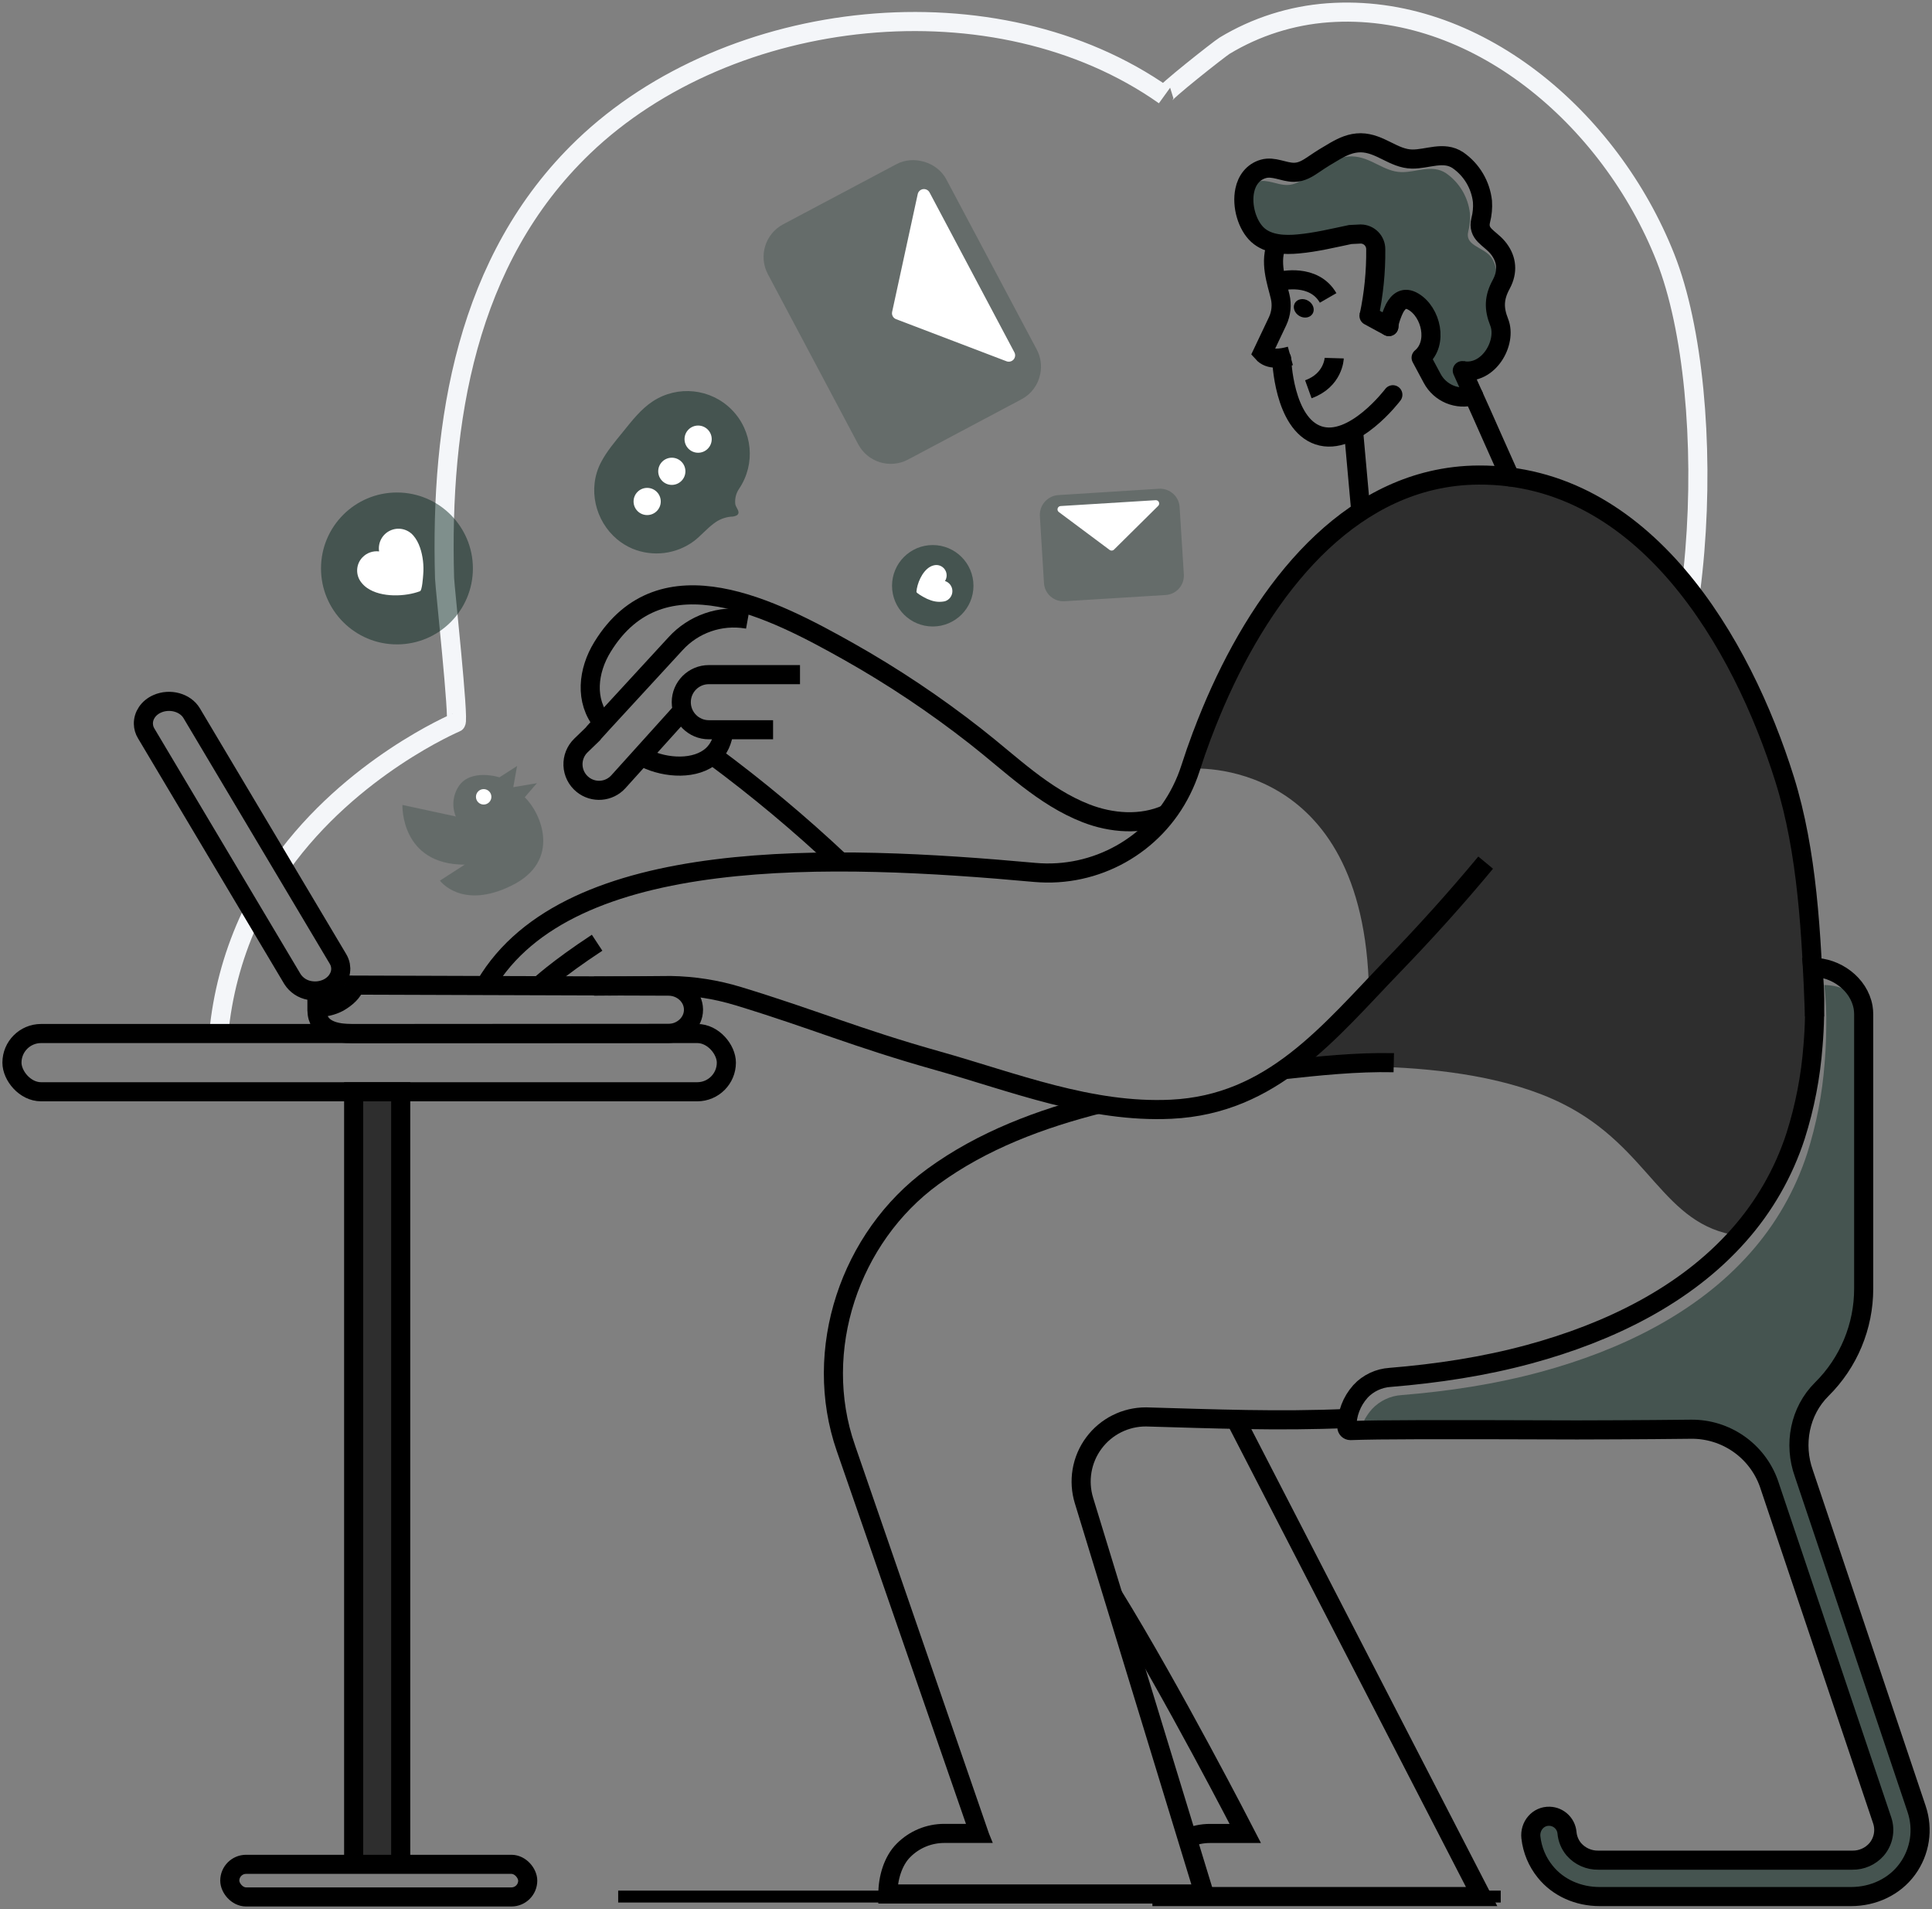 <svg width="167" height="165" viewBox="0 0 167 165" fill="none" xmlns="http://www.w3.org/2000/svg">
<rect x="0" y="0" width="167" height="165" fill="#808080" stroke="none"/>
<path d="M24.346 74.703C30.377 66.272 39.415 62.452 39.415 62.452C39.71 62.329 38.453 50.78 38.427 49.961C38.046 36.469 40.284 22.431 50.425 12.689C63.103 0.519 86.106 -2.003 100.65 8.251C100.466 8.115 105.435 4.199 105.854 3.948C108.569 2.309 111.632 1.336 114.794 1.105C127.519 0.189 139.189 10.188 143.963 22.283C148.737 34.378 147.641 61.937 138.883 69.885" stroke="#F4F6F9" stroke-width="1.651"/>
<path d="M18.908 89.328C19.222 86.007 20.075 82.761 21.435 79.716C21.565 79.426 21.701 79.143 21.842 78.865" stroke="#F4F6F9" stroke-width="1.651"/>
<path d="M34.635 124.409C33.169 123.077 31.811 121.721 30.566 120.357" stroke="#F4F6F9" stroke-width="1.651"/>
<path d="M156.805 84.787C156.816 85.703 156.805 86.638 156.761 87.574C156.501 93.367 155.26 99.354 152.159 104.233C151.595 105.133 150.965 105.99 150.276 106.798C143.678 105.928 142.694 99.198 135.065 95.394C125.926 90.825 110.961 92.462 110.961 92.462L118.333 85.661C117.939 65.18 102.903 66.437 102.903 66.437L102.139 68.308C102.719 66.614 103.306 65.033 103.9 63.567L103.933 63.49C110.897 46.194 118.112 44.05 123.725 41.552C125.066 41.234 126.439 41.07 127.817 41.065C142.168 40.988 150.591 55.603 154.274 67.368C155.191 70.3 156.6 76.571 156.789 83.623C156.792 84.001 156.805 84.395 156.805 84.787Z" fill="#2E2E2E"/>
<path d="M164.867 161.551C163.753 163.085 161.915 163.92 160.02 163.92H138.249C136.557 163.944 134.933 163.253 133.779 162.016C133.768 162.016 133.779 162.016 133.779 162.016C133.701 161.938 133.629 161.855 133.563 161.767C132.88 160.922 132.454 159.899 132.333 158.82C132.223 157.829 132.96 156.947 133.957 156.987C134.738 157.018 135.376 157.62 135.452 158.399C135.452 158.477 135.468 158.554 135.479 158.631C135.56 159.079 135.757 159.497 136.049 159.844C136.574 160.465 137.354 160.81 138.166 160.781H160.113C160.908 160.795 161.67 160.46 162.197 159.865C162.795 159.173 162.984 158.218 162.695 157.35L152.893 128.203C152.813 127.979 152.718 127.761 152.609 127.55C151.434 125.068 148.921 123.498 146.174 123.53C142.047 123.579 136.808 123.59 136.315 123.59C125.332 123.55 120.335 123.55 117.586 123.623C117.774 122.948 118.116 122.324 118.583 121.802C118.583 121.802 118.594 121.791 118.594 121.785C119.264 121.071 120.182 120.639 121.16 120.577C125.232 120.244 129.263 119.635 133.18 118.573C140.09 116.7 146.682 113.487 151.262 108.321C153.491 105.82 155.176 102.883 156.21 99.697C157.012 97.166 157.518 94.552 157.716 91.904C157.787 91.069 157.831 90.227 157.848 89.379V89.341C157.848 89.146 157.859 88.947 157.859 88.752C157.884 87.545 157.829 86.337 157.694 85.137C158.891 85.146 160.037 85.621 160.89 86.46C160.965 86.657 161.02 86.862 161.055 87.07C161.088 87.267 161.105 87.467 161.105 87.668V111.372C161.109 114.643 159.802 117.778 157.478 120.079C155.572 121.966 155.03 124.831 155.933 127.351L165.675 156.339C166.273 158.104 165.971 160.049 164.867 161.551Z" fill="#0B2820" fill-opacity="0.5"/>
<path d="M30.568 160.821V94.365H34.635V160.848L30.568 160.821Z" fill="#2E2E2E"/>
<path d="M110.961 92.452C113.873 92.142 117.241 91.776 120.476 91.849" stroke="black" stroke-width="1.651"/>
<path d="M95.099 95.389C89.942 96.69 84.924 98.568 80.643 101.691C73.459 106.925 70.175 116.689 73.111 125.148C73.111 125.159 84.656 158.463 84.656 158.463H81.618C80.295 158.463 79.027 158.99 78.096 159.929C77.192 160.827 76.747 162.324 76.747 163.699H104.095L93.702 129.704C93.177 128.005 93.491 126.156 94.55 124.727C95.609 123.297 97.285 122.458 99.064 122.465C104.985 122.632 110.485 122.859 116.474 122.599" stroke="black" stroke-width="1.651"/>
<path d="M156.845 87.851V87.814C156.58 80.667 156.22 73.615 154.265 67.362C150.582 55.597 142.159 40.982 127.808 41.059C126.43 41.064 125.057 41.228 123.716 41.546C114.256 43.795 107.686 53.488 103.924 63.484L103.891 63.561C103.531 64.52 103.199 65.477 102.894 66.431C102.687 67.073 102.431 67.699 102.129 68.302C99.771 73.056 94.737 75.875 89.451 75.404C72.079 73.824 49.182 72.922 41.971 85.129" stroke="black" stroke-width="1.651"/>
<path d="M128.418 74.557C125.889 77.61 123.226 80.558 120.473 83.41C114.838 89.252 109.976 95.457 101.231 95.872C94.254 96.207 87.613 93.529 81.016 91.673C73.958 89.688 70.387 88.101 63.809 86.097C61.915 85.521 59.95 85.213 57.971 85.18L51.35 85.231" stroke="black" stroke-width="1.651"/>
<path d="M102.592 158.892C103.223 158.609 103.906 158.464 104.597 158.467H107.643C107.643 158.467 101.277 146.091 96.186 137.854" stroke="black" stroke-width="1.651"/>
<path d="M106.775 122.627L128.07 163.921H103.982H99.613" stroke="black" stroke-width="1.651"/>
<path fill-rule="evenodd" clip-rule="evenodd" d="M164.869 161.55C163.754 163.084 161.916 163.92 160.021 163.92H138.25C136.445 163.92 134.684 163.172 133.559 161.761C132.876 160.916 132.45 159.893 132.329 158.814C132.219 157.823 132.956 156.941 133.953 156.981C134.734 157.012 135.372 157.614 135.448 158.392C135.493 158.925 135.701 159.43 136.045 159.838C136.578 160.448 137.353 160.791 138.162 160.775H160.115C160.91 160.788 161.671 160.454 162.198 159.859C162.796 159.167 162.986 158.212 162.697 157.344L152.894 128.202C151.877 125.374 149.182 123.499 146.176 123.529C142.049 123.579 136.81 123.59 136.317 123.59C124.088 123.551 119.273 123.551 116.722 123.645C116.642 123.644 116.566 123.612 116.509 123.555C116.453 123.498 116.421 123.421 116.422 123.34C116.418 122.209 116.833 121.116 117.587 120.273C117.593 120.268 117.597 120.262 117.598 120.254C118.27 119.541 119.187 119.11 120.164 119.048C124.236 118.715 128.268 118.106 132.184 117.044C139.095 115.171 145.687 111.958 150.266 106.792C152.496 104.291 154.181 101.354 155.214 98.168C156.015 95.638 156.518 93.025 156.715 90.379C156.787 89.541 156.831 88.699 156.847 87.854V87.814C156.847 87.621 156.858 87.421 156.858 87.227C156.883 86.02 156.828 84.812 156.693 83.611C158.687 83.6 160.698 85.05 161.046 87.073C161.079 87.271 161.095 87.47 161.095 87.671V111.372C161.099 114.642 159.793 117.778 157.468 120.078C155.563 121.966 155.02 124.83 155.924 127.35L165.666 156.338C166.266 158.101 165.969 160.047 164.869 161.55V161.55Z" stroke="black" stroke-width="1.651"/>
<rect x="1.033" y="89.328" width="61.753" height="5.034" rx="2.517" stroke="black" stroke-width="1.651"/>
<rect x="19.863" y="161.135" width="25.753" height="2.819" rx="1.409" stroke="black" stroke-width="1.651"/>
<path fill-rule="evenodd" clip-rule="evenodd" d="M27.396 87.069V87.322C27.433 89.061 29.07 89.326 30.481 89.337L57.761 89.319C58.956 89.319 59.942 88.403 59.944 87.278V87.23C59.922 86.13 58.961 85.234 57.781 85.232C57.781 85.232 42.519 85.177 30.699 85.143C30.486 85.762 29.948 86.242 29.275 86.634C28.696 86.938 28.049 87.087 27.396 87.069Z" stroke="black" stroke-width="1.651"/>
<path fill-rule="evenodd" clip-rule="evenodd" d="M12.395 62.567C12.401 62.856 12.484 63.139 12.635 63.386L25.28 84.624C25.611 85.14 26.142 85.495 26.746 85.603C27.252 85.702 27.775 85.645 28.247 85.439C29.022 85.095 29.47 84.4 29.455 83.697C29.452 83.608 29.443 83.52 29.427 83.433C29.389 83.239 29.317 83.053 29.215 82.883L16.57 61.645C16.02 60.716 14.675 60.351 13.594 60.83C12.822 61.167 12.375 61.861 12.395 62.567V62.567Z" stroke="black" stroke-width="1.651"/>
<path d="M46.588 85.232C46.588 85.232 48.111 83.782 51.613 81.481" stroke="black" stroke-width="1.651"/>
<path d="M59.005 61.408L53.454 67.564C52.651 68.455 51.291 68.56 50.361 67.804C49.86 67.398 49.557 66.796 49.529 66.152C49.501 65.508 49.751 64.882 50.214 64.434L51.23 63.452C51.268 63.397 51.312 63.347 51.356 63.296L52.089 62.488L58.393 55.637C59.948 53.929 62.263 53.126 64.541 53.504L64.635 53.521" stroke="black" stroke-width="1.651"/>
<path d="M66.824 63.073H61.271C59.955 63.073 58.889 62.007 58.889 60.691C58.889 59.375 59.955 58.309 61.271 58.309H69.151" stroke="black" stroke-width="1.651"/>
<path d="M62.567 63.074C62.49 64.047 62.118 64.767 61.57 65.273C60.159 66.556 57.571 66.415 55.772 65.534" stroke="black" stroke-width="1.651"/>
<path d="M52.098 62.485C50.502 60.562 50.83 57.949 52.071 55.928C57.193 47.564 66.957 52.715 73.376 56.32C77.198 58.476 80.851 60.918 84.304 63.624C87.361 66.007 90.191 68.858 93.863 70.291C96.062 71.151 98.659 71.356 100.847 70.365" stroke="black" stroke-width="1.651"/>
<path d="M61.57 65.258C65.444 68.117 69.142 71.206 72.647 74.507" stroke="black" stroke-width="1.651"/>
<path d="M108.7 20.299C109.627 21.145 111.051 21.191 112.229 21.077C113.736 20.94 115.227 20.575 116.703 20.267L117.599 20.221H117.612C117.959 20.225 118.29 20.366 118.533 20.614C118.776 20.862 118.911 21.196 118.907 21.543C118.928 23.477 118.735 25.407 118.332 27.299L120.049 28.228C120.271 27.609 120.021 26.716 120.547 26.648C120.885 26.02 121.387 25.611 122.175 26.078C123.718 26.995 124.326 29.687 122.84 30.92L123.793 32.702C124.478 33.989 125.978 34.612 127.374 34.19L126.401 32.038C128.684 32.443 130.282 29.593 129.586 27.854C129.111 26.659 129.135 25.73 129.769 24.568C129.811 24.49 129.38 24.385 129.417 24.305C129.439 23.452 129.203 22.54 128.792 22.105C128.07 21.328 126.617 21.189 126.914 20.009C127.046 19.495 127.095 18.964 127.059 18.435C126.902 17.035 126.147 15.771 124.99 14.969C123.787 14.179 122.442 14.896 121.158 14.876C119.598 14.859 118.48 13.536 116.845 13.516C116.032 13.503 115.379 13.82 114.683 14.214C114.1 14.55 113.527 14.9 112.97 15.279C112.412 15.658 111.918 15.986 111.252 15.988C110.386 15.999 109.548 15.449 108.676 15.706C108.235 15.825 107.847 16.09 107.576 16.457C107.299 17.81 107.8 19.483 108.7 20.299Z" fill="#0B2820" fill-opacity="0.5"/>
<path d="M120.057 28.026C120.168 27.549 120.333 27.086 120.548 26.645C120.885 26.016 121.389 25.608 122.175 26.075C123.718 26.991 124.327 29.683 122.84 30.917L123.793 32.698C124.478 33.986 125.978 34.609 127.374 34.186" stroke="black" stroke-width="1.651" stroke-linecap="round" stroke-linejoin="round"/>
<path d="M126.4 32.033L127.37 34.188C127.614 34.703 128.312 36.287 129.043 37.932C129.563 39.111 130.106 40.324 130.509 41.216" stroke="black" stroke-width="1.651" stroke-linecap="round" stroke-linejoin="round"/>
<path d="M110.697 24.295C110.697 24.295 113.554 23.584 114.802 25.75" stroke="black" stroke-width="1.651"/>
<path d="M111.538 30.762C110.768 30.973 109.732 31.161 109.139 30.491L110.432 27.767C110.747 27.099 110.824 26.345 110.652 25.627C110.37 24.419 109.665 22.585 110.421 20.992" stroke="black" stroke-width="1.651"/>
<ellipse cx="112.696" cy="26.65" rx="0.761" ry="0.894" transform="rotate(-58.92 112.696 26.65)" fill="black"/>
<path d="M117.631 44.257L116.953 36.732" stroke="black" stroke-width="1.651"/>
<path d="M120.051 28.223C120.051 28.157 120.051 28.089 120.051 28.023C120.055 27.952 120.055 27.881 120.051 27.811" stroke="black" stroke-width="1.651" stroke-linecap="round" stroke-linejoin="round"/>
<path d="M120.053 28.226L119.463 27.909L118.334 27.295" stroke="black" stroke-width="1.651" stroke-linecap="round" stroke-linejoin="round"/>
<path d="M115.328 30.955C115.328 30.955 115.271 32.861 113.092 33.645" stroke="black" stroke-width="1.651"/>
<path d="M126.402 32.033C128.686 32.438 130.284 29.588 129.587 27.849C129.113 26.654 129.136 25.725 129.771 24.563C129.813 24.485 129.848 24.407 129.884 24.331C130.355 23.291 130.188 22.262 129.448 21.378C128.746 20.543 127.689 20.249 127.993 19.031C128.13 18.502 128.18 17.954 128.143 17.409C127.983 15.969 127.208 14.669 126.017 13.844C124.782 13.025 123.391 13.767 122.061 13.747C120.459 13.723 119.303 12.36 117.622 12.34C116.781 12.34 116.103 12.653 115.388 13.06C114.787 13.406 114.192 13.771 113.624 14.16C113.055 14.548 112.524 14.893 111.85 14.893C110.955 14.893 110.092 14.343 109.198 14.599C108.303 14.856 107.772 15.596 107.596 16.454C107.31 17.799 107.811 19.48 108.71 20.302C109.638 21.149 111.062 21.195 112.24 21.081C113.746 20.944 115.238 20.579 116.713 20.271L117.609 20.226H117.622C117.969 20.229 118.301 20.37 118.544 20.618C118.787 20.866 118.921 21.2 118.918 21.547C118.938 23.481 118.745 25.411 118.342 27.303" stroke="black" stroke-width="1.651"/>
<path d="M120.397 34.118C120.397 34.118 116.992 38.641 113.967 37.628C110.941 36.614 110.787 31.016 110.787 31.016" stroke="black" stroke-width="1.651" stroke-linecap="round" stroke-linejoin="round"/>
<path d="M30.57 160.819V94.363H34.637V160.846" stroke="black" stroke-width="1.651"/>
<circle cx="34.312" cy="49.131" r="6.564" fill="#0B2820" fill-opacity="0.5"/>
<path d="M31.743 50.824C31.551 50.693 31.381 50.533 31.237 50.349C30.713 49.7 30.756 48.761 31.338 48.163C31.71 47.78 32.24 47.594 32.769 47.659C32.651 46.912 33.041 46.177 33.726 45.857C34.411 45.537 35.225 45.709 35.722 46.279C36.233 46.858 36.473 47.719 36.563 48.478C36.609 48.874 36.615 49.274 36.581 49.671C36.565 49.871 36.493 51.024 36.306 51.097C35.071 51.57 32.965 51.672 31.743 50.824Z" fill="white"/>
<circle cx="80.626" cy="50.628" r="3.519" fill="#0B2820" fill-opacity="0.5"/>
<path d="M80.384 48.996C80.491 48.931 80.608 48.885 80.731 48.859C81.165 48.754 81.61 48.99 81.768 49.408C81.868 49.676 81.838 49.976 81.685 50.218C82.066 50.339 82.324 50.693 82.324 51.092C82.324 51.491 82.066 51.844 81.685 51.965C81.266 52.057 80.828 52.025 80.426 51.873C80.224 51.805 80.028 51.717 79.844 51.609C79.75 51.556 79.206 51.259 79.215 51.151C79.268 50.44 79.699 49.396 80.384 48.996Z" fill="white"/>
<path d="M53.345 46.614C53.74 46.943 54.18 47.213 54.652 47.415C56.42 48.153 58.447 47.906 59.987 46.764C60.573 46.317 61.086 45.7 61.693 45.251C62.116 44.919 62.624 44.713 63.159 44.657C63.337 44.662 63.513 44.625 63.674 44.549C64.081 44.296 63.6 43.876 63.558 43.579C63.502 43.104 63.621 42.625 63.894 42.232C65.329 40.092 65.057 37.237 63.244 35.406C61.431 33.575 58.578 33.275 56.424 34.689C55.392 35.365 54.626 36.368 53.849 37.326C53.164 38.171 52.447 39.003 51.945 39.969C50.765 42.24 51.454 45.036 53.345 46.614Z" fill="#0B2820" fill-opacity="0.5"/>
<circle cx="60.345" cy="37.956" r="1.175" fill="white"/>
<circle cx="58.071" cy="40.735" r="1.175" fill="white"/>
<circle cx="55.94" cy="43.343" r="1.175" fill="white"/>
<path opacity="0.46" d="M89.914 32.34C89.728 33.272 89.131 34.07 88.29 34.512L78.493 39.717C77.747 40.115 76.873 40.2 76.064 39.952C75.255 39.705 74.578 39.145 74.183 38.397L66.374 23.694C65.55 22.142 66.14 20.215 67.692 19.39L77.496 14.187C78.971 13.402 81.007 14.004 81.799 15.504L89.61 30.202C89.961 30.856 90.069 31.614 89.914 32.34Z" fill="#0B2820" fill-opacity="0.5"/>
<path d="M87.006 31.227L77.453 27.585C77.201 27.488 77.058 27.222 77.114 26.959L79.329 16.767C79.381 16.546 79.564 16.378 79.789 16.347C80.015 16.316 80.236 16.427 80.346 16.626L87.684 30.455C87.79 30.657 87.761 30.903 87.611 31.074C87.46 31.245 87.22 31.306 87.006 31.227Z" fill="white"/>
<path opacity="0.46" d="M101.277 42.573C101.683 42.864 101.935 43.324 101.963 43.822L102.329 49.648C102.357 50.093 102.207 50.529 101.913 50.863C101.618 51.197 101.203 51.399 100.759 51.426L92.015 51.965C91.093 52.02 90.299 51.319 90.241 50.396L89.884 44.566C89.851 43.653 90.54 42.873 91.451 42.793L100.192 42.243C100.582 42.221 100.966 42.338 101.277 42.573Z" fill="#0B2820" fill-opacity="0.5"/>
<path d="M100.114 43.722L96.287 47.51C96.187 47.605 96.034 47.615 95.921 47.535L91.523 44.255C91.426 44.182 91.386 44.058 91.421 43.942C91.455 43.827 91.558 43.746 91.678 43.738L99.903 43.231C100.021 43.227 100.128 43.297 100.175 43.405C100.221 43.513 100.197 43.639 100.114 43.722Z" fill="white"/>
<g opacity="0.46">
<path d="M41.9 74.585C41.326 74.68 40.746 74.729 40.164 74.732C34.597 74.732 34.784 69.57 34.784 69.57L39.397 70.567C39.043 69.699 39.143 68.713 39.664 67.935C40.72 66.392 43.172 67.185 43.172 67.185L44.697 66.203L44.367 68.036L46.41 67.691L45.36 68.906C46.771 70.262 48.569 74.391 44.233 76.537C39.897 78.683 38.026 76.112 38.026 76.112L40.164 74.734L41.9 74.585Z" fill="#0B2820" fill-opacity="0.5"/>
</g>
<circle cx="41.808" cy="68.87" r="0.667" fill="white"/>
<path d="M53.435 163.922H129.721" stroke="black" stroke-width="1.03"/>
</svg>
